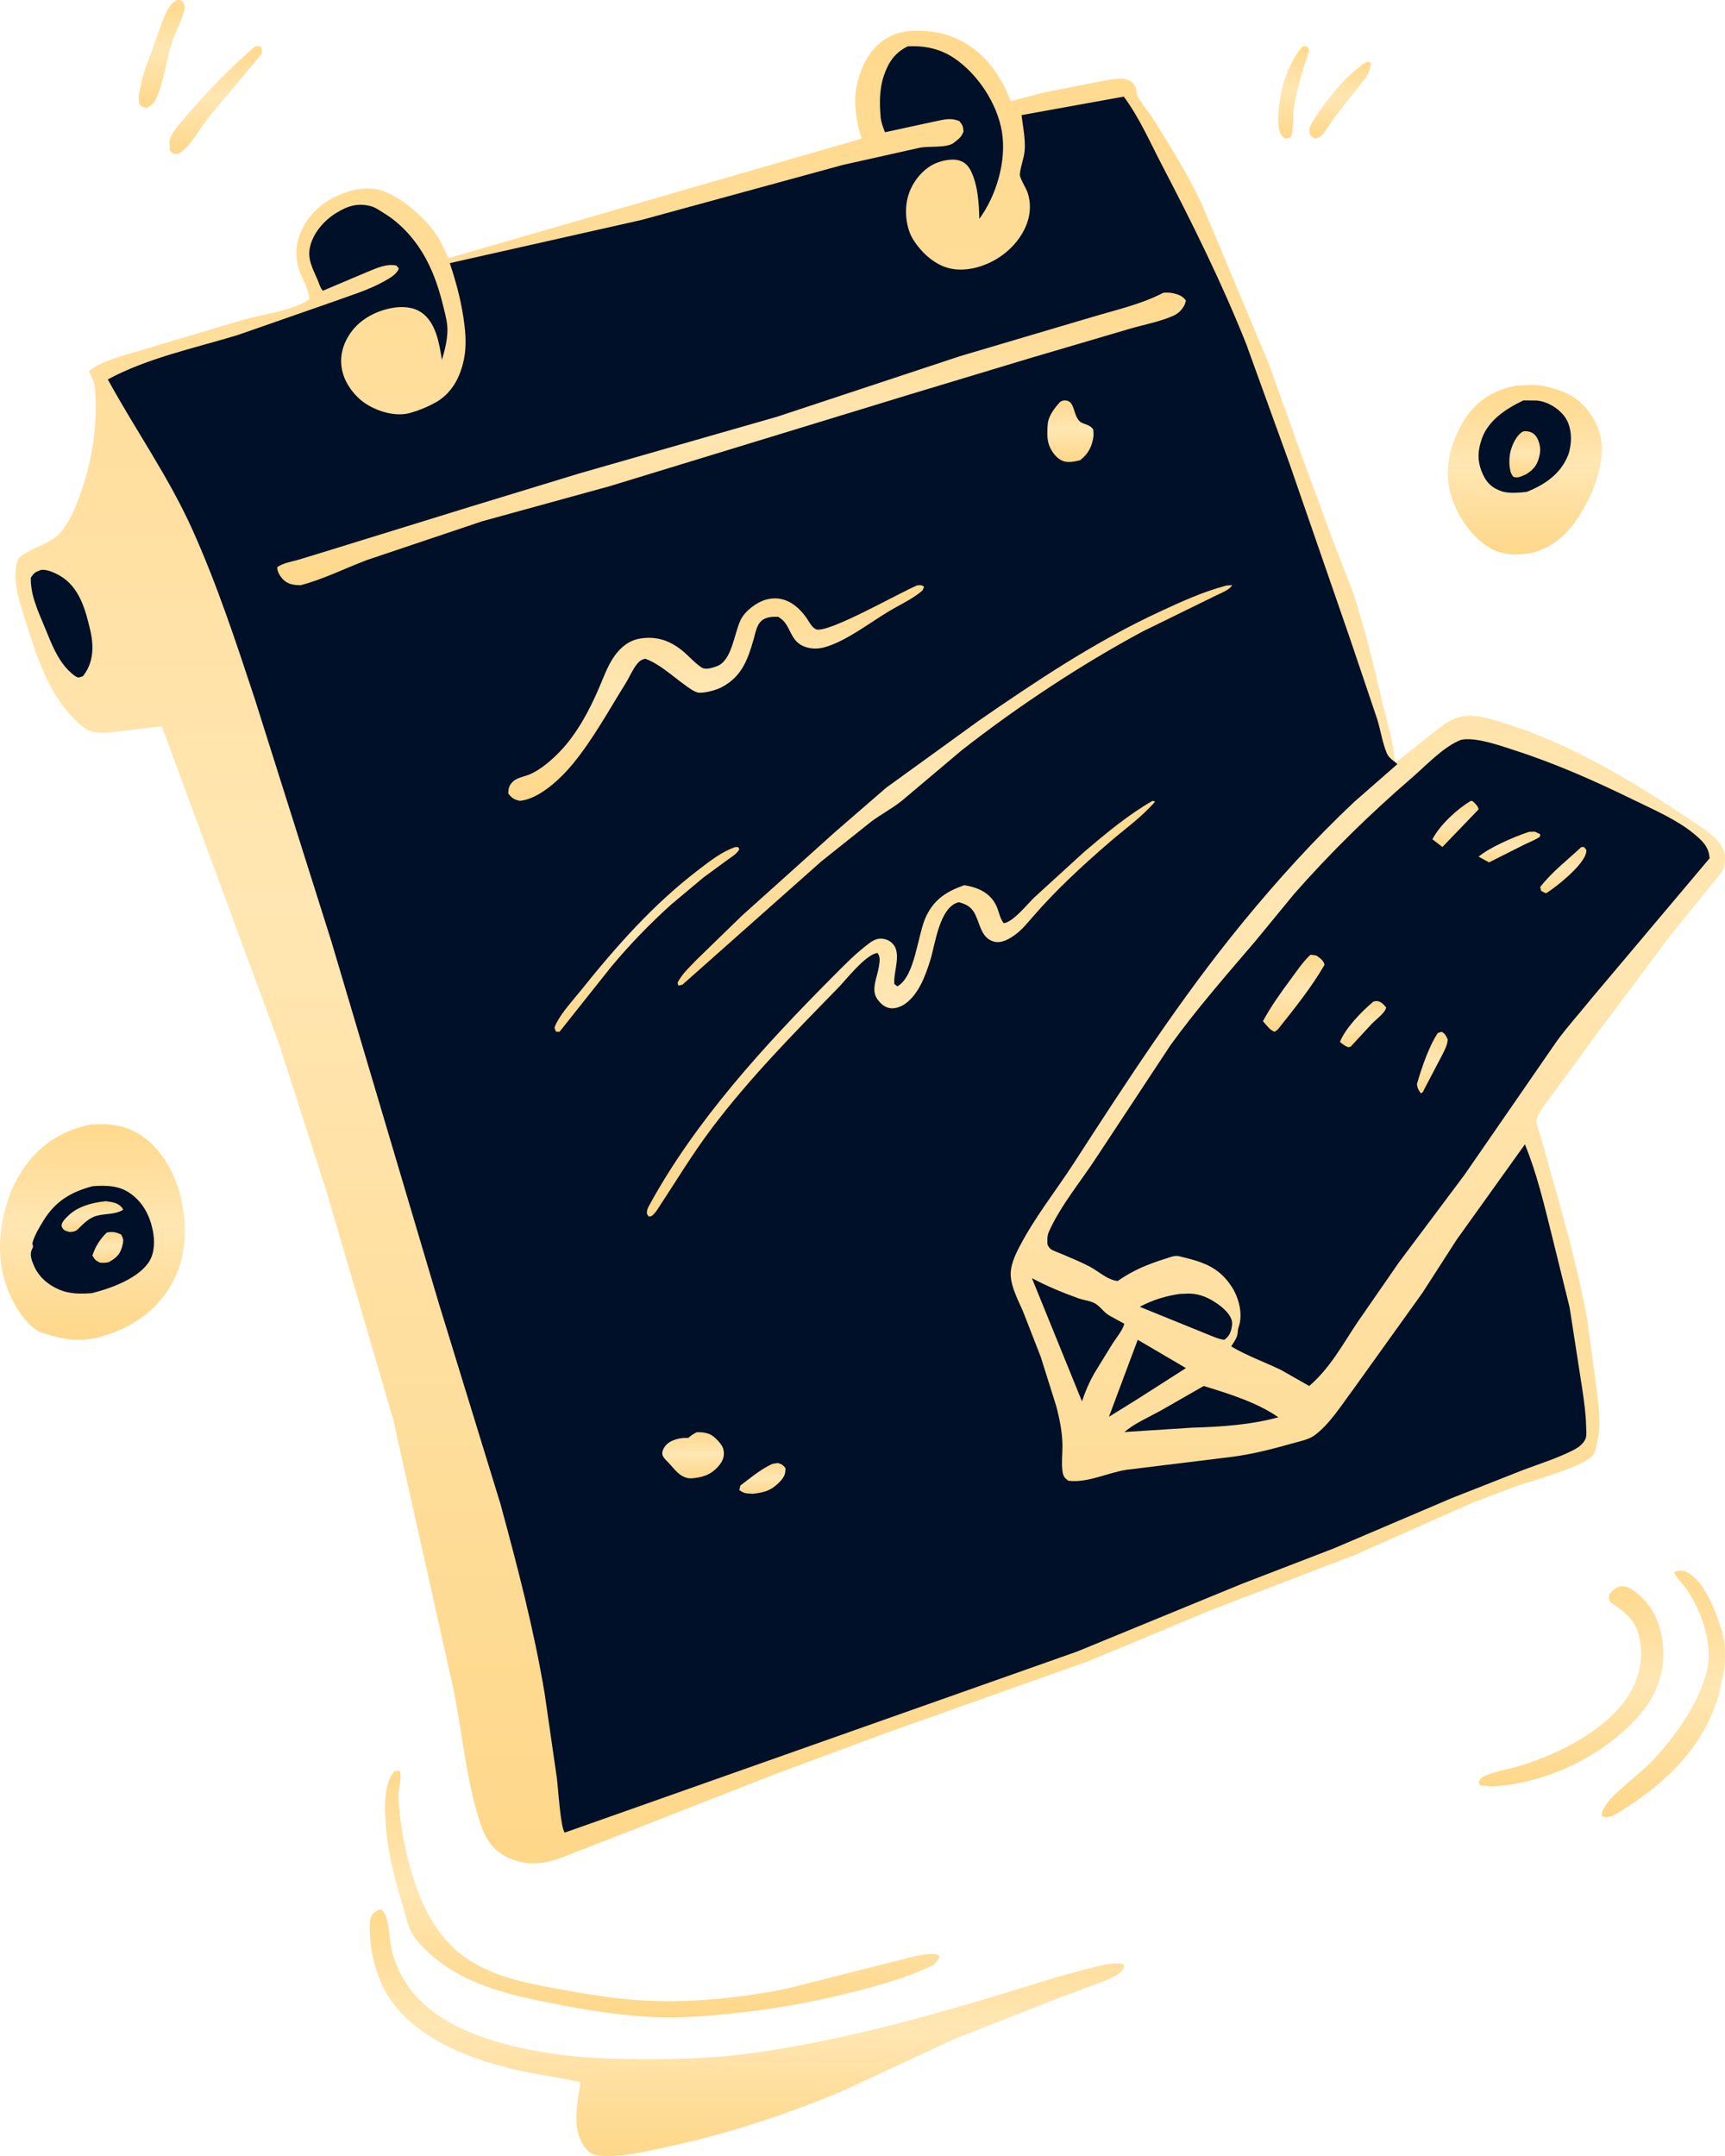 <?xml version="1.0" encoding="UTF-8"?> <svg xmlns="http://www.w3.org/2000/svg" width="112" height="140" viewBox="0 0 112 140" fill="none"><path d="M88.703 4.027C88.911 3.991 88.811 3.972 89 4.099C88.983 4.279 88.968 4.436 88.906 4.606C88.765 4.99 88.391 5.409 88.141 5.725L86.637 7.633C86.399 7.952 86.009 8.656 85.708 8.87C85.617 8.934 85.506 8.957 85.404 9L85.278 8.95C85.034 8.783 85.028 8.672 85 8.395C85.161 7.947 85.422 7.579 85.688 7.195C86.457 6.083 87.587 4.749 88.703 4.027Z" fill="url(#paint0_linear_179_6175)"></path><path d="M84.575 3.012C84.733 2.986 84.77 3.003 84.917 3.054L85 3.281C84.604 4.524 84.195 5.747 84 7.046C83.924 7.549 84.023 8.549 83.787 8.936L83.477 9L83.376 8.948C83.062 8.711 83.025 8.386 83.007 8.01C82.929 6.391 83.489 4.223 84.575 3.012Z" fill="url(#paint1_linear_179_6175)"></path><path d="M11.518 0.005C11.677 -0.013 11.704 0.021 11.844 0.081C11.966 0.317 12.041 0.394 11.976 0.654C11.802 1.352 11.382 2.063 11.162 2.767C10.805 3.907 10.652 5.185 10.196 6.285C10.047 6.644 9.883 6.834 9.509 7C9.329 6.972 9.273 6.948 9.122 6.866C8.989 6.579 8.976 6.429 9.029 6.122L9.054 5.98L9.227 5.132C9.491 4.2 9.865 3.288 10.194 2.373C10.424 1.732 10.65 0.934 11.055 0.364C11.169 0.203 11.338 0.1 11.518 0.005Z" fill="url(#paint2_linear_179_6175)"></path><path d="M16.519 3.049C16.698 2.991 16.73 2.991 16.906 3.016C17.022 3.246 17.013 3.266 16.972 3.522L13.536 7.627C12.973 8.302 12.301 9.675 11.517 10C11.229 9.982 11.233 9.981 11.024 9.785L11 9.194C11.047 8.685 11.667 8.042 11.988 7.661C13.367 6.021 14.901 4.46 16.519 3.049Z" fill="url(#paint3_linear_179_6175)"></path><path d="M108.934 102.004C109.134 101.993 109.343 101.999 109.528 102.094C110.693 102.691 111.44 104.715 111.809 105.951C112.042 106.732 112.044 107.8 111.91 108.607L111.608 110.025C110.542 113.729 107.698 116.184 104.68 117.931C104.405 117.981 104.255 118.063 104.003 117.92C103.983 117.682 104.056 117.571 104.169 117.367C104.463 116.829 104.951 116.427 105.389 116.037C106.18 115.332 107.04 114.657 107.74 113.843C108.975 112.407 110.158 110.711 110.741 108.821C111.315 106.961 110.544 104.742 109.536 103.233C109.285 102.856 108.873 102.512 108.69 102.102L108.934 102.004Z" fill="url(#paint4_linear_179_6175)"></path><path d="M105.1 103.026L105.187 103.008C105.715 102.94 106.142 103.328 106.513 103.66C107.459 104.505 107.92 105.784 107.99 107.043C108.087 108.781 107.449 110.273 106.306 111.529C103.957 114.11 100.253 115.865 96.788 116L96.077 115.919L96 115.732C96.129 115.487 96.145 115.432 96.404 115.319C97.184 114.98 98.084 114.865 98.894 114.603C101.244 113.843 104.094 112.425 105.568 110.339C106.348 109.236 106.727 107.855 106.481 106.503C106.245 105.208 105.548 104.724 104.575 104.054C104.464 103.82 104.445 103.794 104.48 103.54C104.677 103.288 104.815 103.166 105.1 103.026Z" fill="url(#paint5_linear_179_6175)"></path><path d="M25.578 115.041C25.725 114.99 25.809 114.998 25.961 115.006C26.104 115.494 25.85 116.156 25.873 116.687C25.925 117.864 26.095 118.998 26.352 120.145C26.973 122.919 28.055 125.729 30.458 127.278C32.272 128.447 34.411 128.818 36.468 129.193C38.309 129.529 40.193 129.834 42.06 129.918C45.012 130.05 48.166 129.724 51.06 129.134L58.573 127.238C59.121 127.101 60.522 126.68 61 126.99C60.947 127.264 60.794 127.399 60.615 127.589C58.911 128.416 57.178 128.896 55.366 129.356C52.711 130.029 50.137 130.485 47.419 130.758C45.961 130.905 44.431 131.03 42.968 130.994C40.527 130.932 38.151 130.542 35.756 130.068C32.996 129.523 30.183 128.871 27.979 126.927C27.514 126.516 26.979 125.977 26.686 125.415C26.437 124.936 26.321 124.324 26.165 123.804C25.67 122.152 25.192 120.414 25.062 118.679C24.982 117.594 24.859 115.929 25.578 115.041Z" fill="url(#paint6_linear_179_6175)"></path><path d="M98.444 25.038C99.018 25.021 99.698 24.944 100.257 25.074C100.945 25.233 101.576 25.41 102.185 25.801C102.992 26.319 103.697 27.344 103.91 28.305C104.254 29.852 103.551 31.763 102.792 33.08C102.015 34.428 101.008 35.497 99.512 35.886C98.569 36.077 97.499 36.069 96.653 35.539C95.416 34.763 94.387 33.178 94.09 31.686C93.778 30.122 94.309 28.414 95.167 27.128C95.974 25.92 97.088 25.311 98.444 25.038Z" fill="url(#paint7_linear_179_6175)"></path><path d="M98.912 26L99.787 26.008C100.451 26.079 101.118 26.469 101.524 26.968C101.96 27.502 102.066 28.276 101.964 28.93L101.939 29.075C101.909 29.251 101.876 29.405 101.808 29.572C101.326 30.762 100.324 31.467 99.119 31.942C98.665 31.996 97.96 32.053 97.525 31.91C96.986 31.732 96.613 31.449 96.36 30.961C95.913 30.102 95.902 29.366 96.218 28.473C96.635 27.292 97.789 26.532 98.912 26Z" fill="#001028"></path><path d="M98.876 28.018C99.07 27.98 99.271 28.001 99.457 28.093C99.671 28.199 99.821 28.413 99.917 28.713C100.041 29.102 100.016 29.374 99.909 29.765C99.762 30.305 99.448 30.567 99.103 30.789C98.797 30.92 98.561 31.077 98.249 30.958C98.184 30.864 98.121 30.78 98.085 30.653C97.963 30.231 97.975 29.632 98.101 29.216C98.258 28.695 98.515 28.235 98.876 28.018Z" fill="url(#paint8_linear_179_6175)"></path><path d="M5.845 73.032C7.093 72.93 8.179 73.04 9.262 73.795C10.575 74.71 11.475 76.381 11.811 78.066C12.17 79.87 12.052 81.756 11.164 83.341C10.02 85.383 8.206 86.386 6.191 86.891C5.125 87.097 4.264 86.999 3.228 86.693C2.921 86.602 2.536 86.508 2.275 86.305C1.17 85.443 0.345 83.788 0.103 82.308C-0.231 80.265 0.265 77.874 1.323 76.182C2.427 74.415 3.985 73.401 5.845 73.032Z" fill="url(#paint9_linear_179_6175)"></path><path d="M6.023 77.024C6.863 76.97 7.664 76.97 8.375 77.438C9.285 78.037 9.731 78.956 9.923 79.913C10.049 80.537 10.049 81.311 9.705 81.885C9.047 82.981 7.264 83.644 5.969 83.971C5.224 84.024 4.527 84.034 3.837 83.739C3.093 83.422 2.497 82.883 2.207 82.196C2.044 81.811 1.886 81.439 2.114 81.047C2.195 80.906 2.072 80.832 2.117 80.672C2.249 80.206 2.551 79.701 2.811 79.278C3.568 78.048 4.537 77.412 6.023 77.024Z" fill="#001028"></path><path d="M6.938 80.033C7.32 79.961 7.528 80.008 7.861 80.163C8.013 80.419 8.03 80.546 7.962 80.825C7.828 81.379 7.647 81.634 7.059 81.959C6.833 82.011 6.717 82.004 6.486 81.99C6.173 81.833 6.158 81.792 6 81.524C6.188 80.972 6.474 80.474 6.938 80.033Z" fill="url(#paint10_linear_179_6175)"></path><path d="M6.874 78C7.075 78.029 7.313 78.054 7.496 78.124C7.748 78.22 7.906 78.363 8 78.55C7.419 78.923 6.694 78.761 6.093 79.01C5.651 79.193 5.301 79.585 4.998 79.873C4.823 79.987 4.758 79.976 4.518 80C4.251 79.924 4.145 79.909 4.032 79.704C3.892 79.448 4.245 79.122 4.454 78.922C5.04 78.362 5.92 78.094 6.874 78Z" fill="url(#paint11_linear_179_6175)"></path><path d="M24.552 124.03L24.755 124C25.271 124.361 25.287 125.963 25.421 126.592C25.513 127.025 25.674 127.452 25.856 127.853C27.213 130.836 30.3 132.105 33.221 132.839C36.032 133.544 38.855 133.71 41.739 133.722C44.09 133.732 46.472 133.645 48.804 133.324C53.792 132.639 58.799 131.333 63.633 129.91C66.174 129.162 68.727 128.279 71.301 127.675C71.806 127.556 72.502 127.387 73 127.575L72.918 127.887C72.592 128.297 72.09 128.472 71.623 128.667L68.582 129.802L61.845 132.45L54.785 135.744C51.018 137.337 47.075 138.616 43.084 139.458C41.745 139.74 40.202 140.117 38.831 139.965C38.445 139.922 38.194 139.727 37.961 139.413C37.072 138.216 37.507 136.54 37.685 135.196L35.684 134.818C32.241 134.287 27.595 133.008 25.438 129.964C24.581 128.755 24.106 127.213 24.029 125.738C24.01 125.383 23.969 124.994 24.04 124.645C24.113 124.289 24.273 124.209 24.552 124.03Z" fill="url(#paint12_linear_179_6175)"></path><path d="M58.917 2.029C60.005 1.943 61.021 2.036 62.025 2.472C63.831 3.257 64.938 4.789 65.628 6.566L67.777 6.01L71.072 5.358C71.666 5.253 72.326 5.077 72.93 5.119C73.14 5.134 73.307 5.223 73.484 5.33C73.603 5.473 73.725 5.591 73.757 5.78C73.784 5.938 73.78 6.083 73.854 6.23C74.143 6.8 74.624 7.322 74.967 7.868C76.06 9.611 77.174 11.428 78.047 13.287L82.378 23.616L84.548 29.681L86.526 35.047L87.855 38.499C88.623 40.807 89.189 43.209 89.745 45.575C90.041 46.837 90.46 48.152 90.578 49.441L90.586 49.542L92.861 47.729C93.615 47.152 94.053 46.694 95.011 46.512C95.818 46.358 96.96 46.733 97.736 46.975C101.941 48.287 106.062 50.758 109.701 53.203C110.481 53.727 111.813 54.47 111.976 55.475C112.038 55.86 111.987 56.386 111.734 56.699L108.509 60.67L103.339 67.585L100.775 71.092C100.468 71.52 99.852 72.25 99.75 72.769C99.722 72.912 99.947 73.501 99.992 73.669L101.054 77.422C101.809 80.137 102.555 82.926 103.06 85.698L103.65 90.116C103.768 91.109 103.975 92.382 103.755 93.374C103.687 93.68 103.629 94.149 103.481 94.416C103.053 95.195 99.386 96.178 98.489 96.489L95.669 97.552L87.898 101.001L78.776 104.491L70.644 107.877L57.595 112.508L50.405 115.174L36.736 120.52C35.401 121.032 34.333 121.233 32.989 120.624C31.718 120.048 31.344 118.981 30.982 117.736C30.229 115.146 29.981 112.365 29.45 109.719L25.518 92.124L21.221 77.442L18.096 67.722L10.504 47.16L7.034 47.574C6.151 47.622 5.747 47.542 5.08 46.937C3.216 45.246 2.391 42.684 1.671 40.362C1.39 39.457 1.036 38.463 1.002 37.512C0.989 37.13 1.029 36.609 1.204 36.261C1.272 36.126 1.572 35.977 1.7 35.899C2.359 35.492 3.412 35.184 3.902 34.615C4.516 33.902 4.911 32.943 5.221 32.067C6.006 29.847 6.348 27.569 6.17 25.226C6.138 24.806 5.961 24.492 5.771 24.123C6.274 23.631 7.213 23.351 7.868 23.125L12.77 21.667L16.025 20.701C17.339 20.355 18.951 20.174 20.094 19.441C20.048 18.651 19.425 17.88 19.304 17.074L19.286 16.937C19.221 16.468 19.224 16.071 19.346 15.609C19.658 14.426 20.479 13.465 21.552 12.89C22.53 12.367 23.731 12.023 24.821 12.39C26.098 12.82 27.624 14.171 28.352 15.269C28.657 15.728 28.879 16.264 29.11 16.763L55.941 9.001C55.606 7.948 55.38 6.614 55.636 5.52L55.666 5.397C55.843 4.676 56.092 4.012 56.547 3.416C57.153 2.623 57.919 2.156 58.917 2.029Z" fill="url(#paint13_linear_179_6175)"></path><path d="M73.87 87L77 88.837L73.867 90.841L72 92L73.87 87Z" fill="#001028"></path><path d="M76.594 84.021L77.152 84C77.947 83.994 78.552 84.316 79.084 84.691C79.565 85.031 80.044 85.516 79.997 86.011C79.963 86.357 79.868 86.754 79.491 87C79.112 86.959 78.739 86.775 78.407 86.647L74 84.857C74.769 84.442 75.641 84.159 76.594 84.021Z" fill="#001028"></path><path d="M2.625 37.021L2.72 37.002C3.089 36.974 3.582 37.21 3.875 37.376C5.182 38.118 5.565 39.678 5.854 40.894C6.097 41.92 6.098 43.022 5.377 43.917L5.084 44C4.964 43.949 4.928 43.94 4.814 43.855C3.792 43.093 3.328 41.747 2.897 40.712C2.465 39.672 1.968 38.62 2.002 37.506C2.218 37.2 2.241 37.174 2.625 37.021Z" fill="#001028"></path><path d="M78.153 90C79.826 90.509 81.669 91.095 83 92.031C81.213 92.52 79.326 92.65 77.442 92.704L73.184 92.978L73 93C73.599 92.46 74.583 92.025 75.339 91.612L78.153 90Z" fill="#001028"></path><path d="M67 83C67.981 83.518 68.967 83.931 70.035 84.312C70.34 84.421 70.708 84.458 70.992 84.585C71.438 84.785 71.634 85.215 72.062 85.445L73 85.96C72.897 86.365 72.495 86.853 72.253 87.219L71.044 89.184C70.714 89.769 70.453 90.377 70.251 91L67 83Z" fill="#001028"></path><path d="M94.842 48.048L95.05 48.008C96.046 47.931 97.363 48.406 98.301 48.708C101.021 49.585 103.559 50.716 106.116 51.965C107.389 52.587 108.91 53.244 109.994 54.151C110.55 54.618 110.944 54.977 111 55.733L103.299 64.873C102.566 65.785 101.767 66.665 101.079 67.608L95.095 76.275L90.816 81.992L88.139 85.86C87.145 87.34 86.379 88.813 85.005 90L83.188 88.967C82.111 88.443 80.969 88.044 79.938 87.43C80.103 87.166 80.337 86.86 80.36 86.545C80.369 86.426 80.371 86.342 80.405 86.226L80.478 85.977C80.672 85.217 80.411 84.246 79.998 83.596C79.199 82.337 78.202 81.97 76.803 81.635L76.541 81.57C76.233 81.511 75.941 81.65 75.653 81.74C74.506 82.099 73.554 82.489 72.568 83.184L72.432 83.161C71.845 83.049 71.291 82.535 70.769 82.257C70.17 81.94 69.528 81.685 68.906 81.415C68.711 81.33 68.354 81.219 68.195 81.086C68.114 81.017 68.072 80.912 68.011 80.826C67.992 80.523 67.983 80.25 68.109 79.967C68.87 78.269 70.203 76.681 71.216 75.117L75.994 67.873C77.685 65.534 79.6 63.344 81.477 61.148L84.032 58.039C86.382 55.364 88.966 52.837 91.666 50.507C92.577 49.722 93.714 48.491 94.842 48.048Z" fill="#001028"></path><path d="M102.667 55.007L102.846 55L103 55.191C102.995 55.29 102.997 55.338 102.965 55.44C102.697 56.291 101.02 57.605 100.395 58C100.274 57.98 100.17 57.905 100.059 57.843L100 57.6C100.779 56.602 101.776 55.841 102.667 55.007Z" fill="url(#paint14_linear_179_6175)"></path><path d="M99.269 54.015L99.649 54L99.995 54.167C99.99 54.218 100.016 54.272 99.981 54.319C99.885 54.45 99.224 54.721 99.003 54.828L96.679 56L96 55.627C96.684 55.055 98.182 54.382 99.269 54.015Z" fill="url(#paint15_linear_179_6175)"></path><path d="M89.184 65.027L89.427 65C89.734 65.077 89.833 65.231 90 65.425C89.937 65.773 89.349 66.19 89.073 66.473L87.689 67.972L87.525 68C87.296 67.903 87.172 67.801 87 67.655C87.344 66.785 88.377 65.699 89.184 65.027Z" fill="url(#paint16_linear_179_6175)"></path><path d="M93.357 67.075L93.597 67C93.8 67.099 93.868 67.211 94 67.503C93.951 67.943 93.786 68.193 93.625 68.53L92.48 70.716C92.392 70.911 92.388 70.933 92.255 71C92.113 70.777 92.034 70.726 92 70.385C92.322 69.27 92.813 67.868 93.357 67.075Z" fill="url(#paint17_linear_179_6175)"></path><path d="M95.502 52L95.616 52.023C95.784 52.188 95.957 52.322 96 52.556L93.653 55L93 54.498C93.504 53.561 94.569 52.559 95.502 52Z" fill="url(#paint18_linear_179_6175)"></path><path d="M85.081 62C85.2 61.999 85.351 62.031 85.47 62.047C85.713 62.227 85.92 62.342 86 62.648C85.167 64.093 84.004 65.549 82.955 66.86L82.761 67C82.457 66.909 82.215 66.546 82 66.31C82.522 65.34 83.168 64.447 83.823 63.56C84.217 63.026 84.594 62.457 85.081 62Z" fill="url(#paint19_linear_179_6175)"></path><path d="M58.939 3.008C60.044 2.956 61.042 3.158 61.971 3.789C63.498 4.826 64.747 6.729 65.051 8.555C65.365 10.436 64.696 12.698 63.584 14.214C63.562 13.197 63.493 12.05 63.048 11.12C62.887 10.784 62.65 10.529 62.283 10.421C61.734 10.261 60.923 10.467 60.447 10.757C59.691 11.217 59.12 12.039 58.919 12.893C58.718 13.744 58.839 14.868 59.319 15.602C59.872 16.449 60.726 17.24 61.748 17.445C62.804 17.657 63.989 17.292 64.873 16.713C66.242 15.816 67.277 14.143 66.711 12.484C66.625 12.233 66.213 11.565 66.217 11.357C66.224 10.996 66.406 10.469 66.482 10.099C66.647 9.29 66.422 8.288 66.325 7.475L72.964 6.273C73.954 7.599 74.689 9.274 75.456 10.744C77.434 14.535 79.323 18.348 80.908 22.322L83.697 30.03L87.641 41.436L89.418 46.7C89.643 47.422 89.755 48.24 90.051 48.931C90.16 49.186 90.437 49.377 90.648 49.546L90.733 49.614L87.93 52.068C85.322 54.52 82.937 57.156 80.67 59.921C76.65 64.829 73.175 70.193 69.734 75.508C68.542 77.35 67.178 79.045 66.166 81.005C65.885 81.55 65.596 82.192 65.624 82.816C65.66 83.638 66.151 84.507 66.463 85.259L67.576 88.117L68.579 91.309C68.798 92.132 68.978 93.022 68.983 93.875C68.986 94.404 68.911 94.99 68.982 95.51C69.029 95.855 69.088 95.934 69.352 96.148C70.56 96.321 71.909 95.636 73.103 95.446L80.041 94.594C81.341 94.421 82.626 94.092 83.886 93.733C84.318 93.61 84.957 93.486 85.323 93.222C86.321 92.503 87.14 91.183 87.875 90.202L92.354 83.952L94.585 80.488L99.009 74.308C99.766 76.144 100.255 78.201 100.734 80.125L101.909 84.885L102.75 90.308C102.858 91.074 102.966 91.828 102.983 92.602C102.988 92.823 103.032 93.186 102.956 93.394C102.815 93.778 102.436 94.023 102.085 94.198C101.082 94.698 99.974 95.05 98.924 95.442L94.246 97.285L86.601 100.545L80.588 102.864L69.944 107.239L36.666 119C36.392 118.676 36.238 116.099 36.156 115.46L35.361 109.962C34.672 105.827 33.593 101.705 32.494 97.661L28.495 84.646L21.51 61.113L16.543 45.384C15.323 41.693 14.104 37.983 12.509 34.43C10.956 30.968 8.806 27.945 7 24.637C9.583 23.241 12.644 22.606 15.437 21.755L21.622 19.597C22.718 19.192 23.896 18.852 24.919 18.28C25.259 18.089 25.782 17.812 25.892 17.426L25.732 17.241C25.03 17.115 24.441 17.422 23.805 17.676L20.977 18.874L20.912 18.824C20.789 18.665 20.7 18.355 20.619 18.168C20.311 17.458 19.947 16.834 20.128 16.034C20.333 15.13 21.038 14.318 21.816 13.837C22.561 13.376 23.226 13.158 24.085 13.391C24.395 13.475 24.657 13.676 24.927 13.841C26.077 14.541 27 15.603 27.643 16.782C28.189 17.785 28.538 18.87 28.803 19.976C28.919 20.459 29.055 20.937 29.05 21.438C29.044 22.106 28.88 22.739 28.691 23.374C28.526 22.33 28.313 20.947 27.367 20.295C26.822 19.919 26.105 19.881 25.468 19.996C24.402 20.189 23.363 20.735 22.744 21.641C22.242 22.376 22.03 23.185 22.217 24.062C22.403 24.931 23.076 25.807 23.826 26.266C24.595 26.738 25.712 27.071 26.621 26.817L26.73 26.784C27.282 26.623 27.806 26.401 28.306 26.119C29.19 25.619 29.737 24.752 30.006 23.798L30.047 23.647C30.274 22.838 30.262 21.979 30.161 21.149C29.99 19.73 29.657 18.439 29.202 17.087L41.65 14.283L54.725 10.71L59.722 9.592C60.336 9.472 61.458 9.623 61.92 9.279L62.018 9.2C62.294 8.985 62.442 8.867 62.559 8.532C62.521 8.194 62.518 8.149 62.293 7.868C61.678 7.608 61.237 7.788 60.61 7.904L57.458 8.588C57.341 8.271 57.208 7.949 57.178 7.611C57.101 6.723 57.092 5.795 57.379 4.938C57.673 4.056 58.093 3.424 58.939 3.008Z" fill="#001028"></path><path d="M50.142 95.058L50.51 95C50.811 95.094 50.824 95.135 50.997 95.327C51.02 95.698 50.897 95.955 50.583 96.267C50.102 96.744 49.719 96.907 48.883 97C48.408 96.966 48.345 96.995 48 96.759L48.071 96.464C48.714 95.977 49.344 95.435 50.142 95.058Z" fill="url(#paint20_linear_179_6175)"></path><path d="M68.83 26.099C68.899 26.061 68.974 26.016 69.048 26.006C69.77 25.916 69.656 26.804 70.024 27.276C70.272 27.595 70.677 27.481 70.977 27.877C71 28.085 71.015 28.268 70.976 28.475C70.846 29.16 70.555 29.55 70.129 29.886C69.863 29.952 69.593 30.011 69.322 29.998C68.895 29.978 68.555 29.702 68.279 29.251C67.967 28.742 67.98 28.235 68.022 27.589C68.063 26.979 68.509 26.452 68.83 26.099Z" fill="url(#paint21_linear_179_6175)"></path><path d="M45.232 93.003C45.523 92.991 45.767 93.012 46.032 93.11C46.385 93.24 46.873 93.785 46.952 94.059C47.1 94.576 46.898 94.992 46.462 95.4C46.025 95.808 45.557 95.94 44.873 96L44.74 95.991C44.108 95.923 43.74 95.325 43.394 94.969C43.238 94.808 43.044 94.645 43.006 94.441C42.964 94.212 43.141 93.913 43.342 93.741C43.6 93.519 44.068 93.382 44.46 93.372L44.692 93.371C44.858 93.215 45.012 93.117 45.232 93.003Z" fill="url(#paint22_linear_179_6175)"></path><path d="M47.752 55L47.94 55.015L48 55.151C47.83 55.461 47.503 55.64 47.224 55.842L45.657 56.992L43.577 58.736C42.178 59.998 40.865 61.355 39.656 62.811L36.328 66.999C36.251 67.002 36.171 66.992 36.094 66.986L36 66.737C36.038 66.629 36.075 66.531 36.128 66.43C36.534 65.662 37.2 64.957 37.743 64.279C40.041 61.41 42.452 58.689 45.368 56.467C46.108 55.903 46.866 55.299 47.752 55Z" fill="url(#paint23_linear_179_6175)"></path><path d="M79.633 38.021L80 38C79.852 38.287 79.28 38.51 78.99 38.651L74.201 40.998C70.144 43.179 66.095 45.865 62.461 48.702L58.558 51.994C57.937 52.493 57.221 52.867 56.581 53.34L53.327 55.934L44.312 63.938C44.223 63.967 44.137 63.982 44.045 64C43.991 63.802 43.966 63.856 44.084 63.65C44.361 63.169 44.855 62.713 45.241 62.309L48.173 59.459L54.224 54.022L57.533 51.155L63.525 46.817C67.33 44.187 71.102 41.667 75.31 39.714C76.708 39.064 78.138 38.412 79.633 38.021Z" fill="url(#paint24_linear_179_6175)"></path><path d="M74.835 52L75 52.052C74.144 53.05 73.028 53.834 72.035 54.692C70.269 56.217 68.564 57.789 67.036 59.557C66.672 59.977 66.324 60.406 65.865 60.73C65.49 60.996 65.006 61.273 64.526 61.141C63.648 60.898 63.63 59.861 63.227 59.217C62.991 58.842 62.665 58.692 62.251 58.586C60.99 58.884 60.721 61.336 60.399 62.358C60.085 63.355 59.658 64.537 58.786 65.171C58.491 65.386 58.065 65.54 57.698 65.447C57.385 65.369 57.137 65.126 56.958 64.871C56.529 64.26 56.961 63.453 57.062 62.779C57.113 62.441 57.179 62.164 56.977 61.882L56.857 61.903C56.066 62.147 54.956 63.597 54.356 64.211C51.524 67.111 48.685 69.994 46.237 73.233C44.921 74.975 43.811 76.839 42.607 78.653C42.433 78.842 42.386 78.985 42.119 79L42.002 78.815C41.991 78.6 42.039 78.481 42.14 78.296C45.137 72.794 49.645 67.867 54.044 63.45C54.711 62.781 55.37 62.095 56.11 61.505C56.361 61.304 56.659 61.046 56.976 60.972C57.269 60.904 57.611 60.989 57.845 61.175C58.63 61.799 57.988 63.048 58.066 63.897L58.263 64.049C59.439 63.395 59.563 60.668 60.141 59.482C60.68 58.373 61.476 57.88 62.603 57.482C63.556 57.629 64.376 58.014 64.75 58.959C64.888 59.307 64.93 59.649 65.171 59.95C65.788 59.867 66.697 58.716 67.157 58.273L70.403 55.308C71.779 54.138 73.265 52.895 74.835 52Z" fill="url(#paint25_linear_179_6175)"></path><path d="M59.562 38.008C59.779 38.006 59.825 37.961 60 38.108L59.896 38.341C59.247 38.904 58.418 39.269 57.687 39.71C56.433 40.466 54.912 41.65 53.525 42.033C52.857 42.217 52.009 42.101 51.574 41.484C51.187 40.938 51.147 40.412 50.525 40.053C50.201 40.043 49.889 40.045 49.594 40.205C49.147 40.447 49.068 41.029 48.938 41.489C48.546 42.865 48.149 43.944 46.848 44.628C46.494 44.814 45.815 44.995 45.408 44.984C45.105 44.976 44.629 44.595 44.38 44.414C43.594 43.846 42.794 43.097 41.889 42.773C41.66 42.826 41.516 42.925 41.366 43.109C41.064 43.482 40.87 43.971 40.615 44.38C39.522 46.135 38.486 48.037 37.173 49.627C36.403 50.561 34.981 51.91 33.744 52C33.385 51.922 33.224 51.825 33 51.526C33.006 51.171 33.066 50.968 33.331 50.728C33.602 50.482 34.142 50.407 34.476 50.249C35.164 49.923 35.801 49.37 36.335 48.82C37.43 47.691 38.248 46.167 38.876 44.711C39.18 44.006 39.453 43.22 39.897 42.597C40.327 41.993 40.873 41.57 41.594 41.459C42.621 41.301 43.489 41.589 44.305 42.254C44.724 42.595 45.109 43.056 45.558 43.346C45.823 43.517 46.246 43.367 46.529 43.267C47.532 42.912 47.653 41.151 48.09 40.252C48.374 39.669 49.123 39.11 49.717 38.942C50.845 38.623 51.735 39.226 52.377 40.144C52.541 40.379 52.705 40.729 52.964 40.855C53.681 41.207 58.496 38.429 59.562 38.008Z" fill="url(#paint26_linear_179_6175)"></path><path d="M75.528 19.012C75.755 18.994 75.943 18.992 76.166 19.041C76.506 19.117 76.811 19.227 77 19.523C76.961 19.664 76.921 19.794 76.843 19.919C76.676 20.187 76.46 20.382 76.17 20.51C75.315 20.887 74.28 21.08 73.378 21.341L66.869 23.259L59.075 25.611L39.593 31.568L31.314 33.847L23.866 36.351C22.432 36.886 20.997 37.617 19.52 38C19.082 37.996 18.675 37.947 18.36 37.606C18.177 37.407 17.989 37.104 18 36.828C18.382 36.562 18.865 36.488 19.309 36.367L20.861 35.894L30.547 32.9L37.6 30.746L50.466 27.056L62.35 23.122L70.856 20.603C72.398 20.139 74.101 19.762 75.528 19.012Z" fill="url(#paint27_linear_179_6175)"></path><defs><linearGradient id="paint0_linear_179_6175" x1="87" y1="4" x2="87" y2="9" gradientUnits="userSpaceOnUse"><stop stop-color="#FFD98D"></stop><stop offset="0.475" stop-color="#FFE6B2"></stop><stop offset="1" stop-color="#FED789"></stop></linearGradient><linearGradient id="paint1_linear_179_6175" x1="84" y1="3" x2="84" y2="9" gradientUnits="userSpaceOnUse"><stop stop-color="#FFD98D"></stop><stop offset="0.475" stop-color="#FFE6B2"></stop><stop offset="1" stop-color="#FED789"></stop></linearGradient><linearGradient id="paint2_linear_179_6175" x1="10.5" y1="0" x2="10.5" y2="7" gradientUnits="userSpaceOnUse"><stop stop-color="#FFD98D"></stop><stop offset="0.475" stop-color="#FFE6B2"></stop><stop offset="1" stop-color="#FED789"></stop></linearGradient><linearGradient id="paint3_linear_179_6175" x1="14" y1="3" x2="14" y2="10" gradientUnits="userSpaceOnUse"><stop stop-color="#FFD98D"></stop><stop offset="0.475" stop-color="#FFE6B2"></stop><stop offset="1" stop-color="#FED789"></stop></linearGradient><linearGradient id="paint4_linear_179_6175" x1="108" y1="102" x2="108" y2="118" gradientUnits="userSpaceOnUse"><stop stop-color="#FFD98D"></stop><stop offset="0.475" stop-color="#FFE6B2"></stop><stop offset="1" stop-color="#FED789"></stop></linearGradient><linearGradient id="paint5_linear_179_6175" x1="102" y1="103" x2="102" y2="116" gradientUnits="userSpaceOnUse"><stop stop-color="#FFD98D"></stop><stop offset="0.475" stop-color="#FFE6B2"></stop><stop offset="1" stop-color="#FED789"></stop></linearGradient><linearGradient id="paint6_linear_179_6175" x1="43" y1="115" x2="43" y2="131" gradientUnits="userSpaceOnUse"><stop stop-color="#FFD98D"></stop><stop offset="0.475" stop-color="#FFE6B2"></stop><stop offset="1" stop-color="#FED789"></stop></linearGradient><linearGradient id="paint7_linear_179_6175" x1="99" y1="25" x2="99" y2="36" gradientUnits="userSpaceOnUse"><stop stop-color="#FFD98D"></stop><stop offset="0.475" stop-color="#FFE6B2"></stop><stop offset="1" stop-color="#FED789"></stop></linearGradient><linearGradient id="paint8_linear_179_6175" x1="99" y1="28" x2="99" y2="31" gradientUnits="userSpaceOnUse"><stop stop-color="#FFD98D"></stop><stop offset="0.475" stop-color="#FFE6B2"></stop><stop offset="1" stop-color="#FED789"></stop></linearGradient><linearGradient id="paint9_linear_179_6175" x1="6" y1="73" x2="6" y2="87" gradientUnits="userSpaceOnUse"><stop stop-color="#FFD98D"></stop><stop offset="0.475" stop-color="#FFE6B2"></stop><stop offset="1" stop-color="#FED789"></stop></linearGradient><linearGradient id="paint10_linear_179_6175" x1="7" y1="80" x2="7" y2="82" gradientUnits="userSpaceOnUse"><stop stop-color="#FFD98D"></stop><stop offset="0.475" stop-color="#FFE6B2"></stop><stop offset="1" stop-color="#FED789"></stop></linearGradient><linearGradient id="paint11_linear_179_6175" x1="6" y1="78" x2="6" y2="80" gradientUnits="userSpaceOnUse"><stop stop-color="#FFD98D"></stop><stop offset="0.475" stop-color="#FFE6B2"></stop><stop offset="1" stop-color="#FED789"></stop></linearGradient><linearGradient id="paint12_linear_179_6175" x1="48.5" y1="124" x2="48.5" y2="140" gradientUnits="userSpaceOnUse"><stop stop-color="#FFD98D"></stop><stop offset="0.475" stop-color="#FFE6B2"></stop><stop offset="1" stop-color="#FED789"></stop></linearGradient><linearGradient id="paint13_linear_179_6175" x1="56.5" y1="2" x2="56.5" y2="121" gradientUnits="userSpaceOnUse"><stop stop-color="#FFD98D"></stop><stop offset="0.475" stop-color="#FFE6B2"></stop><stop offset="1" stop-color="#FED789"></stop></linearGradient><linearGradient id="paint14_linear_179_6175" x1="101.5" y1="55" x2="101.5" y2="58" gradientUnits="userSpaceOnUse"><stop stop-color="#FFD98D"></stop><stop offset="0.475" stop-color="#FFE6B2"></stop><stop offset="1" stop-color="#FED789"></stop></linearGradient><linearGradient id="paint15_linear_179_6175" x1="98" y1="54" x2="98" y2="56" gradientUnits="userSpaceOnUse"><stop stop-color="#FFD98D"></stop><stop offset="0.475" stop-color="#FFE6B2"></stop><stop offset="1" stop-color="#FED789"></stop></linearGradient><linearGradient id="paint16_linear_179_6175" x1="88.5" y1="65" x2="88.5" y2="68" gradientUnits="userSpaceOnUse"><stop stop-color="#FFD98D"></stop><stop offset="0.475" stop-color="#FFE6B2"></stop><stop offset="1" stop-color="#FED789"></stop></linearGradient><linearGradient id="paint17_linear_179_6175" x1="93" y1="67" x2="93" y2="71" gradientUnits="userSpaceOnUse"><stop stop-color="#FFD98D"></stop><stop offset="0.475" stop-color="#FFE6B2"></stop><stop offset="1" stop-color="#FED789"></stop></linearGradient><linearGradient id="paint18_linear_179_6175" x1="94.5" y1="52" x2="94.5" y2="55" gradientUnits="userSpaceOnUse"><stop stop-color="#FFD98D"></stop><stop offset="0.475" stop-color="#FFE6B2"></stop><stop offset="1" stop-color="#FED789"></stop></linearGradient><linearGradient id="paint19_linear_179_6175" x1="84" y1="62" x2="84" y2="67" gradientUnits="userSpaceOnUse"><stop stop-color="#FFD98D"></stop><stop offset="0.475" stop-color="#FFE6B2"></stop><stop offset="1" stop-color="#FED789"></stop></linearGradient><linearGradient id="paint20_linear_179_6175" x1="49.5" y1="95" x2="49.5" y2="97" gradientUnits="userSpaceOnUse"><stop stop-color="#FFD98D"></stop><stop offset="0.475" stop-color="#FFE6B2"></stop><stop offset="1" stop-color="#FED789"></stop></linearGradient><linearGradient id="paint21_linear_179_6175" x1="69.5" y1="26" x2="69.5" y2="30" gradientUnits="userSpaceOnUse"><stop stop-color="#FFD98D"></stop><stop offset="0.475" stop-color="#FFE6B2"></stop><stop offset="1" stop-color="#FED789"></stop></linearGradient><linearGradient id="paint22_linear_179_6175" x1="45" y1="93" x2="45" y2="96" gradientUnits="userSpaceOnUse"><stop stop-color="#FFD98D"></stop><stop offset="0.475" stop-color="#FFE6B2"></stop><stop offset="1" stop-color="#FED789"></stop></linearGradient><linearGradient id="paint23_linear_179_6175" x1="42" y1="55" x2="42" y2="67" gradientUnits="userSpaceOnUse"><stop stop-color="#FFD98D"></stop><stop offset="0.475" stop-color="#FFE6B2"></stop><stop offset="1" stop-color="#FED789"></stop></linearGradient><linearGradient id="paint24_linear_179_6175" x1="62" y1="38" x2="62" y2="64" gradientUnits="userSpaceOnUse"><stop stop-color="#FFD98D"></stop><stop offset="0.475" stop-color="#FFE6B2"></stop><stop offset="1" stop-color="#FED789"></stop></linearGradient><linearGradient id="paint25_linear_179_6175" x1="58.5" y1="52" x2="58.5" y2="79" gradientUnits="userSpaceOnUse"><stop stop-color="#FFD98D"></stop><stop offset="0.475" stop-color="#FFE6B2"></stop><stop offset="1" stop-color="#FED789"></stop></linearGradient><linearGradient id="paint26_linear_179_6175" x1="46.5" y1="38" x2="46.5" y2="52" gradientUnits="userSpaceOnUse"><stop stop-color="#FFD98D"></stop><stop offset="0.475" stop-color="#FFE6B2"></stop><stop offset="1" stop-color="#FED789"></stop></linearGradient><linearGradient id="paint27_linear_179_6175" x1="47.5" y1="19" x2="47.5" y2="38" gradientUnits="userSpaceOnUse"><stop stop-color="#FFD98D"></stop><stop offset="0.475" stop-color="#FFE6B2"></stop><stop offset="1" stop-color="#FED789"></stop></linearGradient></defs></svg> 